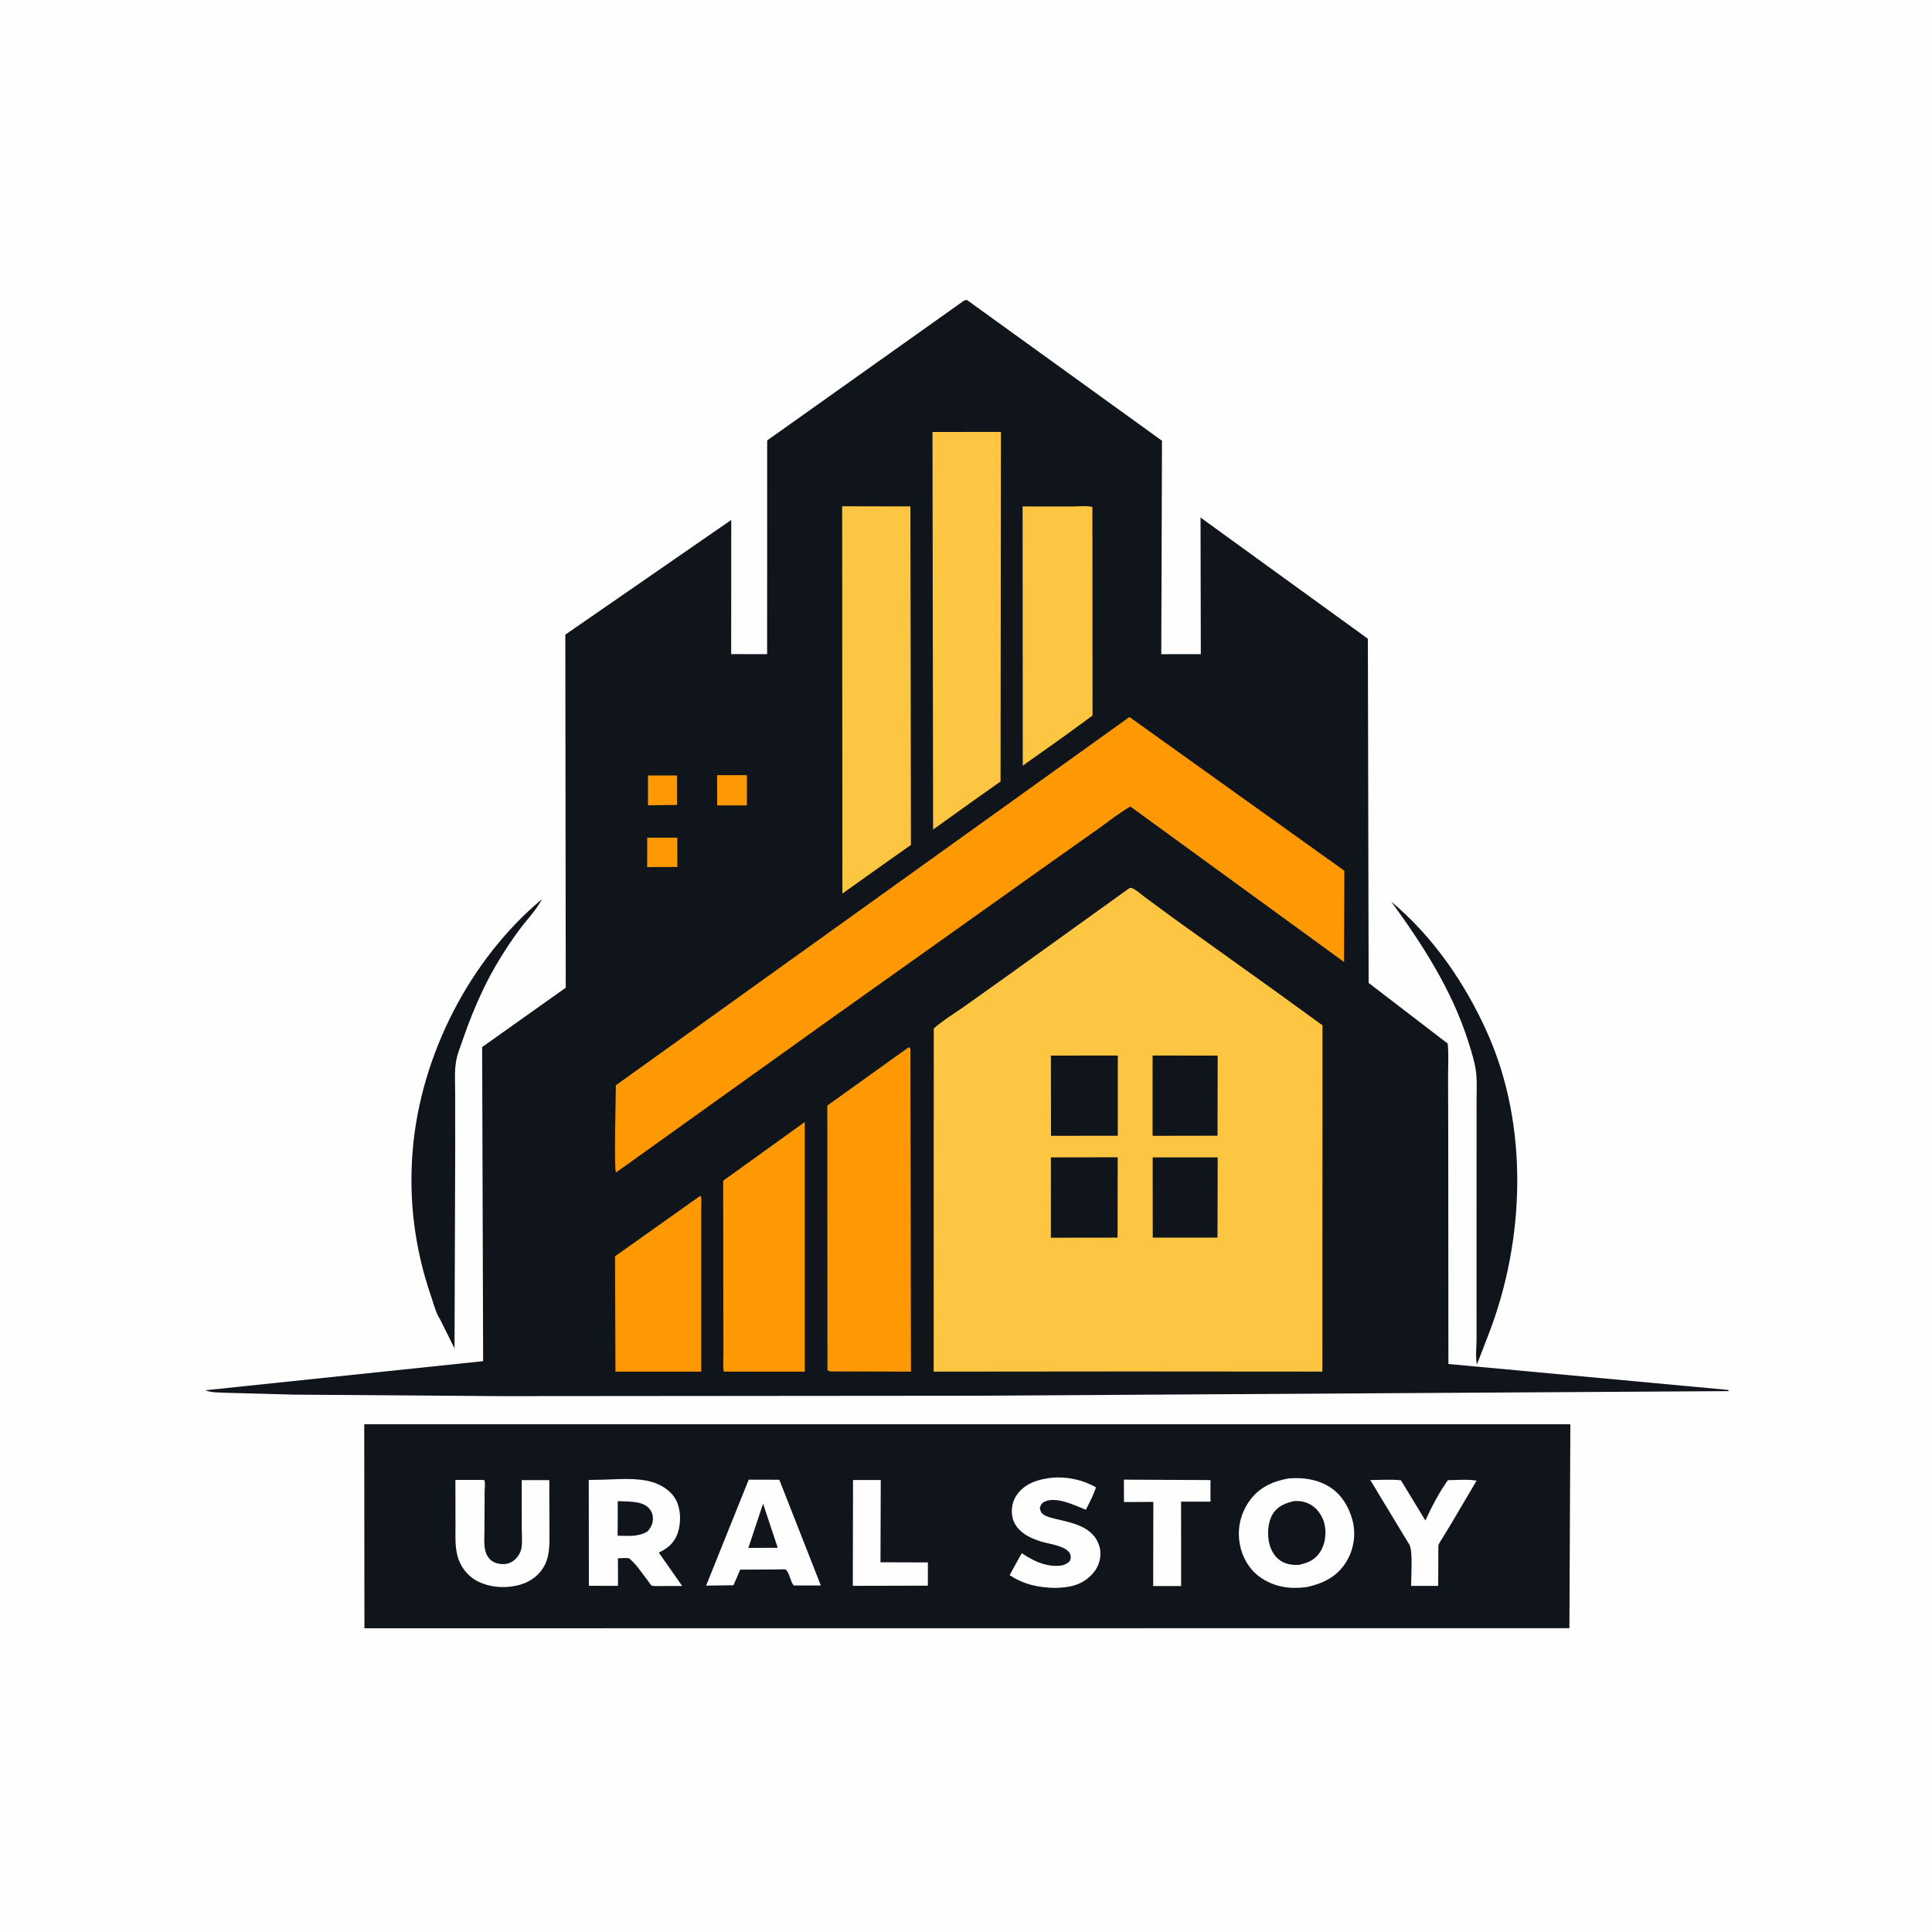 <svg version="1.1" xmlns="http://www.w3.org/2000/svg" style="display: block;" viewBox="0 0 2048 2048" width="1024" height="1024">
<path transform="translate(0,0)" fill="rgb(254,254,254)" d="M -0 -0 L 2048 0 L 2048 2048 L -0 2048 L -0 -0 z"/>
<path transform="translate(0,0)" fill="rgb(16,20,27)" d="M 1474.76 955.724 C 1519.32 993.074 1553.13 1042.25 1576.67 1094.95 C 1620.68 1193.46 1616.59 1313.75 1578.42 1413.25 L 1565.62 1446.31 C 1563.84 1438.47 1565.21 1427.85 1565.21 1419.6 L 1565.19 1355.49 L 1565.21 1213.87 L 1565.22 1166.31 C 1565.21 1157.41 1565.73 1148.06 1564.97 1139.22 C 1564 1127.97 1560.02 1115.38 1556.62 1104.65 C 1539.2 1049.67 1508.44 1002.02 1474.76 955.724 z"/>
<path transform="translate(0,0)" fill="rgb(16,20,27)" d="M 574.469 953.191 C 568.662 964.585 557.653 975.843 549.985 986.295 C 536.302 1004.95 522.903 1026.58 512.864 1047.45 C 504.177 1065.51 496.587 1084.25 490.188 1103.23 C 487.893 1110.04 484.817 1117.35 483.559 1124.43 C 481.564 1135.65 482.517 1148.34 482.505 1159.73 L 482.524 1222.22 L 481.822 1429.38 L 466.351 1398.26 C 462.191 1392.29 459.06 1380.23 456.684 1373.29 C 439.468 1323.01 433.006 1271.35 437.564 1218.29 C 446.105 1118.87 497.582 1017.42 574.469 953.191 z"/>
<path transform="translate(0,0)" fill="rgb(16,20,27)" d="M 386.106 1509.74 L 1664.64 1509.81 L 1663.63 1725.93 L 386.307 1726.05 L 386.106 1509.74 z"/>
<path transform="translate(0,0)" fill="rgb(254,254,254)" d="M 904.255 1568.85 L 933.631 1568.86 L 933.353 1656.07 L 983.615 1656.23 L 983.569 1680.87 L 904.005 1681.05 L 904.255 1568.85 z"/>
<path transform="translate(0,0)" fill="rgb(254,254,254)" d="M 1191.37 1568.49 L 1283.17 1568.92 L 1283.16 1591.79 L 1251.98 1591.81 L 1252.03 1651.5 L 1252.01 1681.25 L 1222.43 1681.28 L 1222.59 1592.09 L 1191.46 1592.23 L 1191.37 1568.49 z"/>
<path transform="translate(0,0)" fill="rgb(254,254,254)" d="M 1452.54 1568.91 C 1463.18 1568.86 1474.47 1568.03 1485.02 1569.15 L 1510.94 1611.74 C 1517.89 1596.94 1525.31 1582.31 1534.88 1569.01 C 1544.43 1569.05 1555.97 1567.8 1565.26 1569.57 L 1538.91 1614.19 L 1528.41 1631.47 C 1527.16 1633.54 1524.95 1636.36 1524.72 1638.75 L 1524.54 1681.11 L 1495.84 1681.1 C 1495.8 1672.35 1497.84 1643.6 1494.03 1637.47 L 1452.54 1568.91 z"/>
<path transform="translate(0,0)" fill="rgb(254,254,254)" d="M 1115.65 1566.39 C 1131.57 1565.14 1147.99 1568.77 1161.84 1576.62 C 1158.98 1584.89 1155.13 1592.66 1151.04 1600.37 L 1149.11 1599.59 C 1138.06 1595.13 1118.72 1585.96 1107 1592 C 1103.77 1593.66 1103.37 1595.35 1102.24 1598.5 C 1103.02 1601.83 1103.34 1603.72 1106.5 1605.73 C 1110.8 1608.48 1117.05 1609.58 1121.94 1610.77 C 1134.1 1613.73 1147.47 1616.43 1156.93 1625.3 C 1162.59 1630.61 1166.29 1638.18 1166.5 1645.99 C 1166.73 1654.5 1163.54 1662.62 1157.7 1668.77 C 1146.55 1680.51 1134.09 1682.83 1118.58 1683.25 C 1100.66 1682.87 1085.35 1679.71 1070.24 1669.67 L 1083.09 1646.43 C 1094.45 1653.95 1105.91 1659.96 1120 1659.88 C 1125.61 1659.84 1129.84 1658.91 1133.9 1655 C 1134.93 1652.77 1135.27 1651.09 1134.79 1648.68 C 1132.81 1638.88 1111.87 1636.72 1103.97 1634.23 C 1097.88 1632.31 1091.63 1629.91 1086.33 1626.31 C 1079.52 1621.69 1074.14 1615.2 1072.94 1606.87 C 1071.69 1598.09 1073.59 1589.93 1079.12 1582.96 C 1088.18 1571.54 1101.85 1567.85 1115.65 1566.39 z"/>
<path transform="translate(0,0)" fill="rgb(254,254,254)" d="M 482.733 1568.76 L 513.217 1568.8 C 514.645 1570.74 513.76 1578.05 513.744 1580.64 L 513.544 1620.89 C 513.52 1628.22 512.739 1636.77 514.461 1643.93 C 515.176 1646.9 516.584 1649.79 518.588 1652.11 C 522.339 1656.45 527.843 1657.91 533.419 1658.04 C 538.26 1658.15 543.079 1655.99 546.506 1652.61 C 549.32 1649.83 551.751 1645.84 552.569 1641.95 C 553.998 1635.17 553.062 1626.42 553.077 1619.36 L 553.053 1569 L 582.287 1569.01 L 582.353 1592.5 L 582.487 1625.26 C 582.475 1636.29 582.726 1648.34 577.739 1658.5 C 572.658 1668.85 563.46 1676.05 552.562 1679.48 C 537.354 1684.26 518.699 1683.2 504.689 1675.36 C 495.185 1670.05 487.695 1660.06 485.017 1649.5 L 484.666 1648.04 C 482.113 1637.69 482.869 1626.6 482.833 1616 L 482.733 1568.76 z"/>
<path transform="translate(0,0)" fill="rgb(254,254,254)" d="M 793.666 1568.51 L 826.113 1568.6 L 870.12 1680.66 L 841.297 1680.65 C 837.749 1676.15 837.056 1667.79 833.157 1664.02 C 832.195 1663.09 826.778 1663.63 825.209 1663.66 L 784.668 1663.89 L 777.532 1680.41 L 748.51 1680.84 L 793.666 1568.51 z"/>
<path transform="translate(0,0)" fill="rgb(16,20,27)" d="M 808.897 1593.93 L 824.425 1640.76 L 810.971 1640.77 L 793.276 1640.85 L 808.897 1593.93 z"/>
<path transform="translate(0,0)" fill="rgb(254,254,254)" d="M 640.03 1568.5 C 656.271 1568 674.644 1566.35 690.426 1570.75 C 700.895 1573.67 711.526 1580.31 716.66 1590.17 C 721.772 1600 722.034 1613.88 718.652 1624.4 C 715.454 1634.35 708.932 1640.67 699.718 1645.13 L 698.342 1645.79 L 723.131 1681.21 L 699.128 1681.25 C 697.064 1681.17 692.844 1681.53 691 1680.94 C 690.227 1680.69 688.365 1677.79 687.791 1676.99 L 675.7 1660.92 C 673.082 1657.68 670.185 1654.79 667.145 1651.95 C 663.271 1651.14 658.988 1651.7 655.049 1651.88 L 655.108 1681.07 L 624.231 1681 L 624.102 1568.84 L 640.03 1568.5 z"/>
<path transform="translate(0,0)" fill="rgb(16,20,27)" d="M 654.884 1591.27 C 663.655 1591.75 677.571 1591.07 684.968 1596.26 C 688.879 1598.99 691.528 1602.88 692.009 1607.7 C 692.666 1614.27 690.548 1618.37 686.512 1623.32 C 676.614 1629.43 665.915 1627.95 654.717 1627.93 L 654.884 1591.27 z"/>
<path transform="translate(0,0)" fill="rgb(254,254,254)" d="M 1365.63 1567.26 C 1380.56 1565.88 1395.76 1567.93 1408.76 1575.77 C 1421.71 1583.59 1430.07 1597.44 1433.78 1611.84 C 1437.67 1626.94 1434.99 1643.04 1426.71 1656.24 C 1417.09 1671.56 1402.14 1678.76 1385.01 1682.4 C 1367.82 1684.62 1352.08 1682.61 1337.41 1673 C 1325.03 1664.89 1317.22 1651.86 1314.38 1637.51 C 1311.21 1621.49 1314.66 1605.31 1323.89 1591.86 C 1334.04 1577.09 1348.45 1570.42 1365.63 1567.26 z"/>
<path transform="translate(0,0)" fill="rgb(16,20,27)" d="M 1372.06 1591.18 C 1378.6 1590.86 1383.9 1591.85 1389.61 1595.19 C 1396.79 1599.38 1401.95 1607.2 1403.91 1615.17 C 1406.24 1624.62 1404.94 1636.49 1399.67 1644.75 C 1394.08 1653.51 1386.64 1656.71 1376.91 1658.82 C 1370.78 1659.14 1365.05 1658.52 1359.52 1655.67 C 1352.46 1652.01 1348.02 1645.07 1345.87 1637.59 C 1343.01 1627.62 1343.75 1613.3 1349.44 1604.5 C 1354.78 1596.25 1362.96 1593.16 1372.06 1591.18 z"/>
<path transform="translate(0,0)" fill="rgb(16,20,27)" d="M 1022.14 318.5 L 1025.01 317.982 L 1231.76 467.207 L 1231 693.461 L 1272.91 693.412 L 1272.61 548.608 L 1450 677.089 L 1450.81 1041.94 L 1534.61 1106.2 C 1535.84 1117.44 1534.97 1129.5 1535.01 1140.86 L 1535.21 1210.21 L 1535.36 1445.89 L 1832 1473.39 L 1832.5 1474.65 L 1029.5 1479.55 L 532.325 1479.97 L 311.252 1478.36 L 241.814 1476.49 C 234.199 1476.05 224.541 1476.53 217.478 1473.76 L 512.141 1442.89 L 511.099 1109.95 L 599.711 1047 L 599.265 672.73 L 775.137 551.168 L 775.072 693.373 L 813.177 693.451 L 813.236 466.878 L 1022.14 318.5 z"/>
<path transform="translate(0,0)" fill="rgb(254,153,3)" d="M 686.899 822.04 L 717.708 822.064 L 717.736 853.285 L 686.892 853.645 L 686.899 822.04 z"/>
<path transform="translate(0,0)" fill="rgb(254,153,3)" d="M 686.072 887.967 L 717.974 887.934 L 718.009 919.021 L 686.028 919.135 L 686.072 887.967 z"/>
<path transform="translate(0,0)" fill="rgb(254,153,3)" d="M 760.195 821.735 L 791.782 821.695 L 791.76 853.785 L 760.257 853.79 L 760.195 821.735 z"/>
<path transform="translate(0,0)" fill="rgb(254,153,3)" d="M 742.456 1267.5 C 744.102 1270.27 743.346 1276.53 743.344 1279.88 L 743.303 1314.76 L 743.332 1454.04 L 652.395 1454.02 L 651.987 1331.67 L 742.456 1267.5 z"/>
<path transform="translate(0,0)" fill="rgb(252,197,66)" d="M 1083.99 536.866 L 1135.61 536.91 C 1142.29 536.92 1151.73 535.771 1157.99 537.437 L 1158.16 758.475 L 1128.99 779.807 L 1084.17 811.637 L 1083.99 536.866 z"/>
<path transform="translate(0,0)" fill="rgb(254,153,3)" d="M 853.065 1189.4 L 853.068 1454.02 L 767.205 1453.99 C 766.211 1447.51 766.894 1439.99 766.875 1433.42 L 766.789 1394.17 L 766.616 1251.6 L 853.065 1189.4 z"/>
<path transform="translate(0,0)" fill="rgb(254,153,3)" d="M 962.712 1110.5 L 964.204 1110.36 C 965.503 1112.01 965.104 1113.03 965.108 1115.01 L 965.651 1454 L 880.5 1453.77 C 879.021 1453.59 878.413 1453.22 877.139 1452.5 L 876.997 1171.93 L 962.712 1110.5 z"/>
<path transform="translate(0,0)" fill="rgb(252,197,66)" d="M 892.739 536.68 L 965.082 536.819 L 965.622 895.687 L 935.829 916.711 L 892.967 947.217 L 892.739 536.68 z"/>
<path transform="translate(0,0)" fill="rgb(252,197,66)" d="M 988.483 457.935 L 1061.02 457.868 L 1060.63 828.416 L 1032.53 848.285 L 989.126 879.363 L 988.483 457.935 z"/>
<path transform="translate(0,0)" fill="rgb(254,153,3)" d="M 1197.25 760.05 L 1425.06 923.035 L 1424.74 1019.75 L 1198.27 854.971 C 1187.1 861.218 1176.44 869.873 1165.98 877.306 L 1106.98 919.057 L 883.408 1078.02 L 652.917 1242.94 C 650.854 1239.5 652.757 1161.73 652.844 1150.42 L 1197.25 760.05 z"/>
<path transform="translate(0,0)" fill="rgb(252,197,66)" d="M 1197.15 941.5 L 1199.07 941.093 C 1204.05 942.821 1209.55 947.983 1213.88 951.195 L 1245.25 974.276 L 1350.59 1049.69 L 1401.89 1086.88 L 1401.76 1453.96 L 1194.5 1453.81 L 989.718 1454 L 989.804 1090.26 C 999.154 1081.95 1010.57 1074.97 1020.86 1067.83 L 1065.3 1036.24 L 1197.15 941.5 z"/>
<path transform="translate(0,0)" fill="rgb(16,20,27)" d="M 1221.89 1226.88 L 1290.8 1226.89 L 1290.59 1311.89 L 1221.97 1311.95 L 1221.89 1226.88 z"/>
<path transform="translate(0,0)" fill="rgb(16,20,27)" d="M 1221.81 1118.9 L 1290.8 1118.99 L 1290.62 1203.9 L 1221.79 1204.02 L 1221.81 1118.9 z"/>
<path transform="translate(0,0)" fill="rgb(16,20,27)" d="M 1114 1118.97 L 1184.92 1118.9 L 1184.89 1203.95 L 1114.1 1204 L 1114 1118.97 z"/>
<path transform="translate(0,0)" fill="rgb(16,20,27)" d="M 1114.02 1226.87 L 1184.79 1226.77 L 1184.68 1311.94 L 1113.98 1312.03 L 1114.02 1226.87 z"/>
</svg>